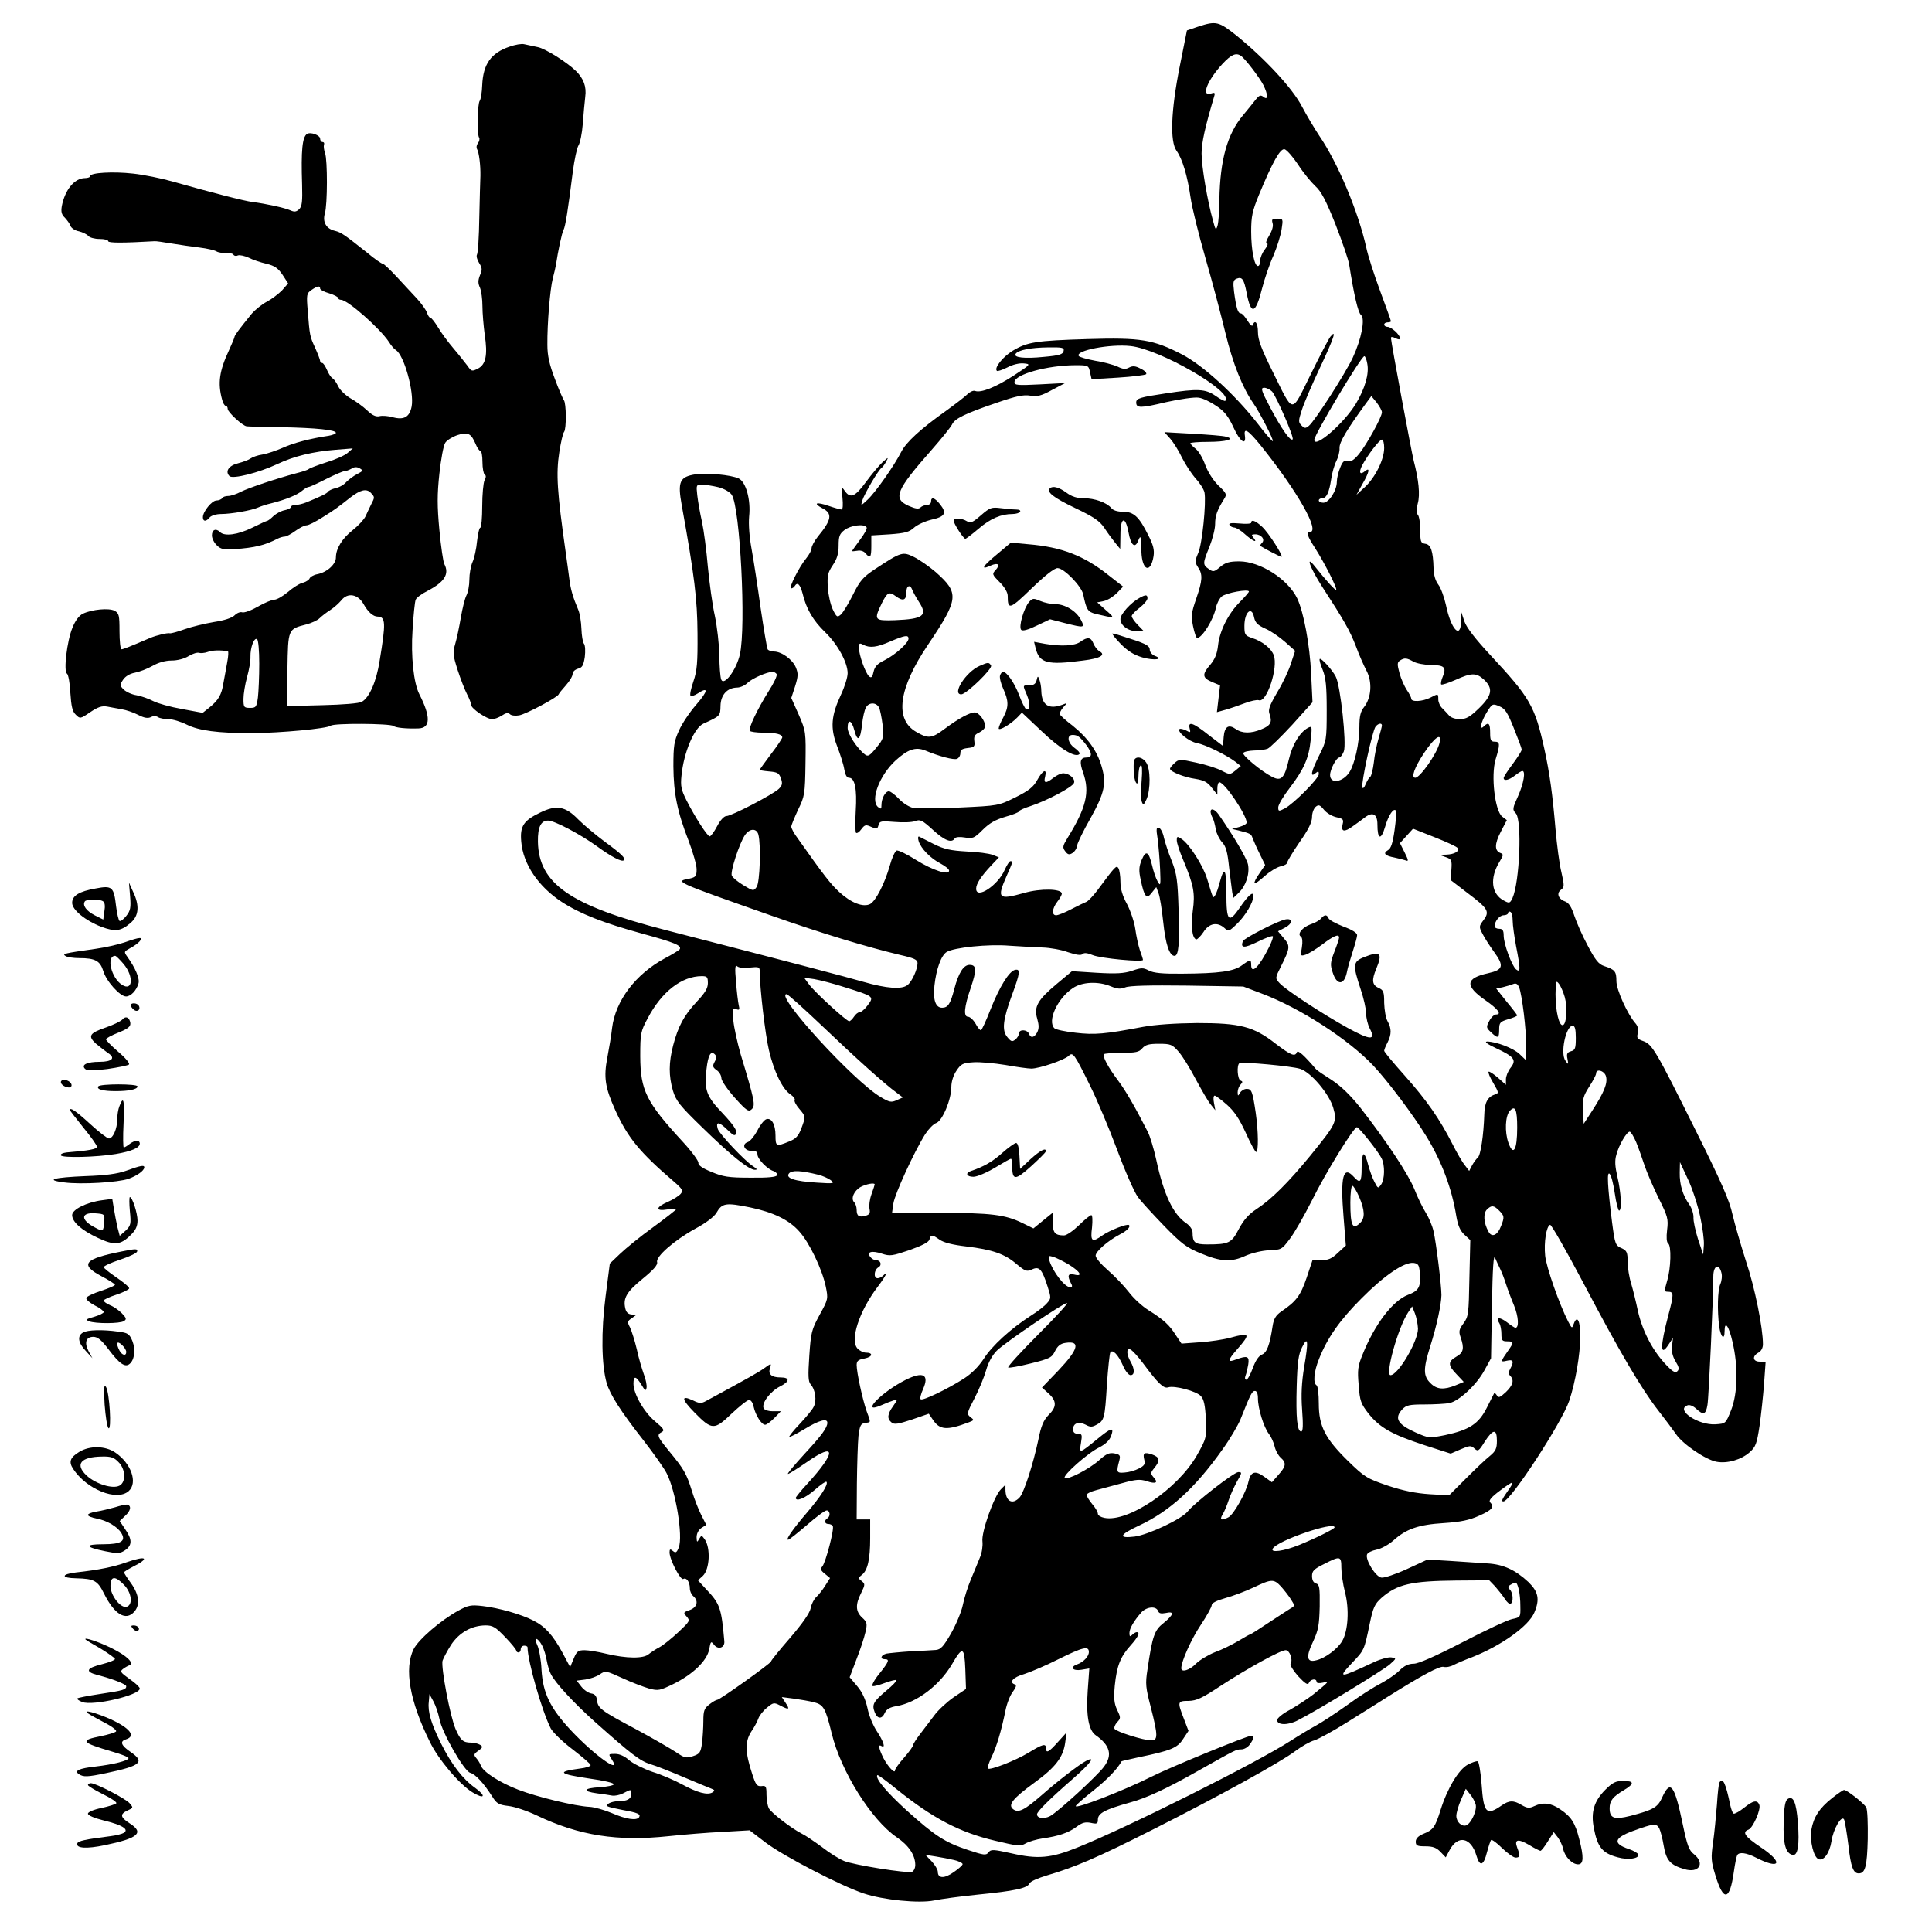<?xml version="1.0" standalone="no"?>
<!DOCTYPE svg PUBLIC "-//W3C//DTD SVG 20010904//EN"
 "http://www.w3.org/TR/2001/REC-SVG-20010904/DTD/svg10.dtd">
<svg version="1.0" xmlns="http://www.w3.org/2000/svg"
 width="857pt" height="857pt" viewBox="0 0 857 857"
 preserveAspectRatio="xMidYMid meet">
<g transform="translate(0,857) scale(0.1,-0.1)"
fill="#000000" stroke="none">
<path d="M5315 8452 l-50 -17 -32 -160 c-39 -196 -44 -332 -14 -374 26 -36 48
-110 62 -206 6 -44 36 -165 66 -269 30 -104 70 -255 89 -334 33 -136 76 -243
125 -313 26 -37 90 -161 85 -166 -2 -2 -33 33 -68 79 -102 130 -241 257 -335
306 -128 66 -183 75 -418 68 -230 -7 -268 -13 -333 -52 -45 -28 -83 -76 -70
-89 3 -3 24 4 46 15 24 13 54 20 73 18 33 -3 32 -4 -46 -55 -79 -51 -144 -77
-170 -67 -7 3 -23 -4 -34 -15 -12 -12 -54 -44 -94 -73 -114 -81 -177 -139
-199 -182 -31 -61 -113 -178 -149 -212 -31 -29 -31 -29 -24 -4 9 29 72 137 86
145 5 4 14 16 20 28 11 20 10 20 -16 -3 -15 -14 -48 -53 -73 -87 -49 -67 -70
-76 -95 -40 -15 21 -15 19 -10 -30 3 -31 2 -53 -4 -53 -5 0 -31 7 -57 16 -55
19 -72 13 -27 -11 45 -23 40 -51 -21 -125 -15 -19 -28 -42 -28 -52 0 -9 -11
-29 -24 -45 -31 -37 -79 -133 -67 -133 6 0 13 5 16 10 12 20 24 9 35 -32 16
-68 47 -121 100 -172 56 -54 100 -135 100 -182 0 -18 -13 -60 -29 -94 -44 -94
-49 -148 -18 -229 14 -36 29 -83 32 -103 4 -24 11 -38 21 -38 26 0 36 -50 30
-146 -3 -50 -2 -94 1 -98 4 -4 15 3 24 16 15 20 20 21 44 10 24 -11 27 -10 32
8 5 18 11 19 72 14 36 -3 77 -2 91 4 22 8 31 4 78 -39 52 -48 84 -60 97 -38 4
6 22 8 45 4 35 -6 42 -3 79 34 30 30 57 45 101 58 33 9 60 20 60 24 0 4 24 15
53 24 72 24 184 83 191 102 7 18 -20 42 -47 43 -11 0 -30 -9 -44 -20 -34 -27
-45 -25 -37 5 9 38 -10 30 -35 -15 -17 -31 -37 -47 -97 -77 -75 -37 -76 -37
-247 -45 -95 -4 -187 -5 -205 -2 -19 4 -46 21 -64 40 -18 19 -38 34 -45 34
-16 0 -33 -32 -33 -61 0 -18 -2 -19 -15 -9 -36 30 6 141 78 207 54 49 88 61
131 44 62 -26 127 -43 141 -37 8 3 15 14 15 25 0 15 8 20 33 23 28 3 32 6 29
30 -3 22 2 30 22 39 14 7 26 19 26 28 0 24 -28 61 -46 61 -22 0 -72 -27 -131
-71 -60 -45 -74 -47 -128 -16 -98 55 -80 193 52 388 137 204 139 228 33 322
-28 24 -71 54 -95 66 -51 25 -56 24 -173 -53 -54 -36 -67 -51 -98 -113 -19
-39 -44 -79 -53 -88 -17 -15 -20 -13 -37 22 -10 21 -20 65 -22 98 -3 52 0 65
22 98 19 28 26 51 26 87 0 41 4 52 26 69 27 21 88 29 98 12 4 -5 -10 -30 -29
-55 -19 -26 -35 -48 -35 -50 0 -2 10 -1 23 1 14 3 29 -2 36 -11 21 -25 26 -19
26 31 l0 48 82 5 c68 5 86 10 107 29 14 13 49 29 78 36 60 13 69 29 38 68 -24
30 -40 35 -40 12 0 -8 -8 -15 -18 -15 -10 0 -23 -5 -29 -11 -8 -8 -22 -6 -52
7 -72 32 -57 69 102 249 44 50 84 100 90 112 12 26 56 48 200 97 84 29 117 36
147 31 31 -5 49 -1 96 25 l59 31 -112 -6 c-100 -5 -113 -4 -113 10 0 34 146
75 272 75 55 0 57 -1 63 -31 l7 -31 117 7 c64 4 120 11 125 15 4 5 -6 16 -23
24 -24 13 -36 14 -52 6 -16 -9 -28 -8 -52 4 -18 8 -62 20 -100 26 -37 7 -69
16 -72 21 -16 24 138 54 230 44 131 -14 459 -204 420 -243 -2 -3 -22 7 -43 22
-45 31 -78 33 -221 11 -114 -17 -131 -22 -131 -40 0 -26 19 -26 132 1 63 14
127 23 145 20 18 -2 53 -19 79 -37 36 -24 53 -46 76 -96 28 -62 57 -82 50 -35
-6 38 15 24 71 -45 163 -203 265 -383 217 -383 -17 0 -11 -18 24 -72 42 -66
99 -179 93 -184 -4 -4 -43 39 -94 103 -44 56 -23 -4 31 -88 100 -154 123 -195
150 -264 14 -39 36 -88 48 -111 26 -50 21 -119 -11 -160 -16 -20 -21 -41 -21
-88 0 -73 -21 -165 -44 -201 -29 -45 -86 -54 -86 -13 0 25 28 78 41 78 5 0 14
12 20 27 13 34 -15 293 -36 332 -16 31 -65 84 -71 78 -3 -3 3 -24 13 -48 14
-35 18 -72 18 -179 0 -132 -1 -136 -33 -200 -36 -72 -42 -101 -17 -80 12 10
15 10 15 -4 0 -19 -111 -131 -151 -152 -27 -14 -29 -13 -29 5 0 11 23 50 51
86 63 83 85 132 93 213 7 61 6 63 -13 53 -36 -20 -69 -75 -84 -140 -19 -83
-34 -98 -74 -77 -49 25 -134 96 -128 106 4 6 25 10 48 11 23 0 50 4 60 8 10 4
59 52 109 106 l90 100 -6 125 c-6 130 -33 275 -62 336 -41 85 -164 164 -257
164 -44 0 -61 -5 -85 -25 -26 -22 -31 -23 -50 -9 -28 19 -27 26 3 99 13 33 25
78 25 100 0 38 9 62 40 112 13 20 11 25 -26 60 -23 23 -46 59 -58 91 -10 29
-29 61 -42 71 -13 10 -24 22 -24 25 0 3 35 6 78 6 81 0 124 12 80 23 -13 4
-79 9 -148 13 l-125 7 26 -29 c14 -16 38 -54 52 -84 15 -30 42 -71 60 -92 19
-20 37 -48 40 -63 8 -45 -10 -227 -28 -268 -15 -35 -15 -41 -1 -63 22 -32 20
-59 -8 -140 -21 -61 -23 -75 -14 -121 6 -29 14 -53 18 -53 22 0 73 81 84 136
4 18 15 39 25 48 18 16 121 35 121 22 0 -3 -18 -24 -40 -46 -51 -51 -90 -128
-97 -193 -4 -37 -14 -61 -34 -85 -38 -43 -36 -59 7 -77 l36 -15 -7 -59 -7 -60
39 11 c21 6 59 19 85 29 26 10 54 16 62 13 35 -13 87 146 66 200 -11 30 -51
62 -96 76 -32 11 -34 15 -34 54 0 62 33 90 43 37 5 -23 16 -34 49 -49 24 -10
63 -37 88 -59 l45 -40 -18 -54 c-9 -30 -36 -88 -61 -129 -36 -62 -42 -79 -34
-99 12 -34 4 -50 -37 -66 -45 -19 -85 -19 -113 1 -33 23 -50 11 -54 -35 l-3
-40 -64 49 c-69 55 -92 62 -84 29 5 -19 4 -20 -16 -9 -13 6 -25 9 -29 6 -12
-12 43 -56 77 -62 38 -7 128 -51 171 -83 l24 -19 -24 -20 c-24 -19 -25 -19
-60 -1 -20 11 -71 27 -113 36 -73 16 -78 16 -97 -2 -11 -10 -20 -21 -20 -25 0
-13 63 -38 113 -45 37 -6 53 -14 72 -39 l25 -31 0 28 c0 15 4 27 9 27 23 0
121 -145 121 -179 0 -6 -15 -14 -32 -19 l-33 -9 30 -7 c51 -13 55 -15 61 -33
4 -10 17 -41 31 -69 l25 -51 -26 -38 c-15 -21 -24 -40 -21 -43 2 -3 23 12 45
32 22 20 54 39 70 43 17 3 30 11 30 17 0 6 25 47 55 91 39 55 55 88 55 111 0
17 7 37 16 45 13 11 19 9 37 -13 12 -15 37 -29 55 -33 29 -6 33 -10 28 -30 -9
-35 7 -38 45 -10 19 13 44 32 56 41 33 24 53 12 53 -33 0 -67 16 -72 34 -11
15 53 39 88 49 71 2 -4 -1 -43 -7 -86 -8 -57 -16 -81 -29 -88 -24 -14 -14 -25
29 -33 19 -4 42 -10 51 -13 12 -5 10 3 -6 35 l-21 42 29 32 29 32 96 -38 c53
-21 99 -42 102 -48 9 -14 -15 -28 -51 -29 l-30 -1 28 -10 c26 -9 28 -14 25
-56 l-3 -46 73 -56 c93 -70 101 -83 73 -121 -21 -28 -21 -30 -5 -61 9 -18 32
-54 51 -80 46 -63 41 -80 -26 -95 -101 -22 -104 -56 -12 -120 56 -39 74 -63
47 -63 -8 0 -22 -13 -30 -29 -14 -26 -14 -30 8 -50 30 -29 36 -27 36 12 0 31
4 35 40 46 22 6 40 14 40 17 0 2 -21 30 -47 61 l-46 58 29 6 c16 4 37 10 46
14 13 5 20 1 27 -16 13 -36 31 -184 31 -257 l0 -66 -29 28 c-28 27 -105 56
-145 56 -13 -1 3 -12 39 -29 82 -38 93 -53 66 -87 -12 -15 -21 -38 -21 -51 l0
-25 -36 32 c-20 17 -38 29 -41 26 -3 -3 6 -25 21 -50 25 -43 25 -45 7 -51 -32
-10 -46 -36 -47 -89 -3 -91 -16 -181 -29 -191 -6 -5 -18 -21 -25 -34 l-13 -25
-19 25 c-11 13 -36 56 -55 94 -57 112 -114 194 -212 304 -50 56 -91 105 -91
110 0 5 7 22 15 37 18 36 18 62 0 94 -8 14 -14 50 -15 81 0 50 -3 57 -25 67
-29 13 -31 35 -10 85 29 70 18 80 -55 51 -49 -20 -50 -34 -15 -140 14 -41 25
-90 25 -110 0 -19 7 -49 16 -66 28 -54 4 -53 -97 2 -114 63 -277 170 -303 199
-20 22 -20 22 6 74 41 82 42 91 13 125 l-26 31 31 16 c33 17 36 42 4 37 -33
-5 -185 -83 -191 -97 -11 -31 5 -32 65 -3 34 17 65 28 68 25 3 -3 -5 -25 -17
-49 -44 -88 -79 -122 -79 -78 0 25 -4 25 -41 -2 -36 -27 -102 -36 -264 -37
-88 -1 -128 3 -149 14 -25 13 -33 13 -74 -1 -36 -12 -70 -14 -157 -9 l-110 7
-67 -56 c-85 -71 -103 -102 -87 -155 8 -29 8 -43 0 -60 -14 -25 -29 -27 -37
-6 -8 19 -44 20 -44 1 0 -7 -7 -20 -16 -27 -14 -11 -19 -10 -36 11 -25 30 -19
79 23 192 34 92 36 111 12 106 -26 -5 -69 -74 -109 -175 -20 -51 -39 -93 -43
-93 -4 0 -15 13 -24 30 -10 17 -25 30 -33 30 -21 0 -17 44 12 128 27 80 26
102 -5 102 -27 0 -49 -35 -68 -107 -17 -66 -28 -83 -54 -83 -29 0 -41 35 -34
98 8 74 30 134 54 149 32 20 185 36 279 28 48 -3 114 -7 147 -8 33 -1 84 -10
113 -21 37 -12 57 -15 64 -8 7 7 22 5 46 -5 34 -14 222 -32 222 -21 0 3 -6 23
-14 44 -7 22 -16 63 -20 93 -4 29 -20 78 -36 109 -21 38 -30 69 -30 101 0 25
-4 52 -9 60 -9 14 -13 10 -93 -98 -18 -24 -40 -47 -48 -51 -8 -3 -39 -18 -68
-33 -28 -15 -59 -27 -67 -27 -21 0 -18 30 5 60 11 14 20 30 20 36 0 22 -95 24
-167 3 -115 -32 -122 -25 -78 75 28 63 29 66 17 66 -5 0 -16 -18 -26 -40 -30
-68 -126 -131 -126 -82 0 22 22 55 67 103 l34 36 -28 11 c-15 6 -67 13 -116
15 -70 4 -99 10 -145 33 -31 16 -61 31 -65 33 -5 2 -6 -7 -2 -20 10 -33 53
-77 98 -100 20 -11 37 -24 37 -31 0 -22 -72 1 -146 47 -41 26 -80 45 -87 42
-7 -3 -21 -33 -30 -67 -23 -80 -62 -156 -87 -170 -31 -16 -85 5 -137 53 -38
35 -67 72 -185 239 -16 21 -28 44 -28 51 0 7 14 40 30 75 29 59 31 68 33 204
2 141 2 144 -30 218 l-33 74 17 52 c14 45 14 57 3 84 -15 35 -63 70 -97 70
-12 0 -25 5 -28 10 -3 6 -17 88 -31 183 -13 94 -31 212 -40 261 -10 54 -14
110 -11 145 8 74 -14 154 -47 169 -36 16 -138 25 -191 18 -70 -11 -80 -32 -61
-137 57 -315 69 -418 70 -569 1 -129 -2 -165 -18 -212 -11 -32 -17 -60 -13
-64 3 -4 18 1 32 10 49 32 46 11 -6 -49 -29 -33 -64 -85 -77 -115 -22 -48 -25
-68 -25 -160 1 -120 17 -200 68 -331 19 -50 35 -106 35 -125 0 -30 -4 -35 -30
-41 -69 -13 -72 -12 360 -164 224 -79 426 -140 573 -175 62 -14 77 -21 77 -36
0 -27 -24 -81 -44 -97 -25 -21 -93 -16 -197 14 -84 24 -278 75 -879 230 -422
109 -560 205 -564 391 -1 65 13 94 45 94 29 0 145 -62 217 -114 63 -46 110
-71 119 -62 9 9 -9 27 -84 82 -42 31 -95 76 -118 99 -57 59 -97 66 -170 30
-73 -35 -89 -60 -83 -128 8 -100 76 -200 180 -268 82 -53 184 -93 355 -140
146 -40 178 -53 168 -70 -3 -4 -33 -23 -66 -40 -130 -70 -219 -188 -234 -309
-3 -30 -13 -89 -21 -131 -17 -88 -10 -133 35 -233 55 -122 109 -188 261 -318
38 -33 41 -40 29 -54 -8 -9 -33 -25 -56 -35 -56 -24 -57 -43 -3 -34 22 4 40 5
40 2 0 -3 -46 -39 -102 -80 -57 -41 -123 -95 -148 -119 l-45 -43 -19 -147
c-20 -154 -18 -302 5 -383 15 -51 62 -125 164 -255 45 -58 91 -123 102 -145
41 -80 73 -279 54 -329 -9 -23 -14 -26 -26 -16 -12 10 -15 9 -15 -6 0 -32 49
-126 61 -118 14 8 29 -13 29 -42 0 -12 7 -27 15 -34 25 -21 18 -50 -16 -62
-28 -10 -29 -11 -13 -29 16 -18 14 -21 -37 -69 -30 -28 -67 -58 -84 -67 -16
-8 -38 -23 -48 -31 -23 -20 -98 -19 -187 2 -36 9 -80 16 -97 16 -28 0 -35 -5
-48 -37 l-16 -38 -34 64 c-42 77 -76 116 -130 143 -52 27 -153 56 -225 64 -51
6 -64 3 -106 -20 -79 -43 -177 -128 -199 -171 -43 -86 -18 -231 72 -412 37
-77 131 -188 188 -223 54 -33 64 -18 13 19 -55 39 -105 104 -151 196 -44 88
-60 141 -55 185 l3 35 18 -33 c10 -18 21 -52 26 -76 11 -61 110 -233 137 -240
23 -6 60 -46 98 -106 19 -30 28 -36 71 -41 28 -3 84 -22 126 -42 189 -90 357
-116 585 -92 66 7 173 16 239 19 l120 7 72 -55 c78 -59 330 -190 434 -225 87
-29 246 -45 313 -31 28 6 116 18 195 26 162 16 219 28 228 50 3 8 37 23 77 35
123 36 224 79 471 204 291 147 562 296 630 347 28 21 66 43 85 48 19 6 87 43
150 83 63 39 142 89 175 110 153 96 231 138 249 133 11 -3 31 1 45 9 14 7 51
23 81 34 129 51 251 138 276 198 25 59 18 92 -26 135 -58 54 -111 79 -183 83
-34 2 -108 7 -164 11 l-101 6 -91 -42 c-50 -23 -101 -40 -113 -38 -26 3 -73
80 -64 103 3 8 22 17 42 21 21 4 53 22 74 40 57 52 112 71 225 78 75 5 113 13
157 33 57 25 68 39 48 59 -8 8 6 24 45 53 59 44 66 45 37 3 -30 -43 -34 -52
-23 -52 31 0 260 351 292 447 28 85 48 203 49 285 0 69 -14 97 -29 56 -8 -22
-8 -22 -25 10 -39 76 -97 241 -102 292 -6 59 5 131 22 137 5 2 72 -115 148
-259 160 -304 257 -469 332 -565 29 -37 64 -84 78 -104 30 -45 132 -114 180
-123 48 -9 110 9 147 42 27 24 32 38 44 117 7 50 16 134 20 187 l7 98 -26 0
c-31 0 -35 24 -6 40 12 6 20 21 20 37 0 74 -36 252 -75 368 -23 72 -50 165
-60 208 -13 61 -49 143 -165 376 -174 350 -191 379 -231 393 -26 9 -30 14 -24
35 4 16 0 31 -9 42 -36 40 -86 150 -86 189 0 43 -6 51 -55 67 -24 8 -39 27
-72 90 -24 44 -50 104 -60 134 -12 37 -24 56 -40 62 -31 11 -40 37 -19 52 15
11 16 18 2 78 -9 36 -20 122 -26 190 -13 154 -26 250 -50 359 -42 189 -64 226
-238 413 -66 71 -106 122 -116 150 l-14 42 -1 -42 c-2 -81 -45 -34 -67 73 -8
36 -23 77 -34 91 -13 17 -20 42 -21 72 -2 77 -12 106 -37 109 -20 3 -22 9 -22
61 0 31 -5 62 -11 68 -7 7 -7 22 0 50 11 39 4 105 -18 189 -10 40 -101 528
-101 545 0 6 8 5 20 -1 14 -7 20 -7 20 0 0 15 -38 50 -55 50 -8 0 -15 5 -15
10 0 6 7 10 15 10 8 0 15 2 15 5 0 3 -22 65 -49 137 -27 73 -54 158 -60 188
-35 159 -126 377 -209 498 -21 32 -56 90 -77 130 -42 81 -164 212 -291 315
-78 62 -90 65 -169 39z m190 -130 c19 -13 82 -96 99 -129 21 -42 22 -70 1 -53
-13 10 -19 8 -35 -12 -11 -14 -36 -45 -56 -69 -70 -83 -102 -199 -105 -374 0
-49 -4 -101 -8 -115 -7 -23 -9 -22 -20 20 -25 87 -51 242 -51 299 0 49 16 119
56 254 5 16 2 18 -15 12 -44 -14 -16 58 51 131 39 42 61 52 83 36z m253 -482
c23 -36 58 -78 76 -95 26 -23 47 -62 90 -170 30 -77 58 -158 61 -180 21 -133
39 -211 52 -222 20 -16 2 -107 -36 -189 -33 -71 -169 -282 -195 -303 -15 -12
-19 -12 -33 2 -14 14 -14 20 2 69 9 29 46 115 82 191 60 127 74 170 44 133 -6
-7 -46 -83 -87 -167 -89 -179 -73 -180 -170 15 -49 99 -64 139 -64 172 0 41
-13 59 -23 32 -2 -8 -12 1 -23 19 -11 18 -24 33 -30 33 -13 0 -20 22 -30 96
-5 43 -4 52 12 58 24 9 32 -2 44 -64 19 -100 40 -94 69 23 11 42 33 107 50
144 16 38 32 89 36 116 7 46 7 47 -20 47 -22 0 -25 -3 -20 -20 4 -13 -2 -33
-15 -55 -13 -21 -17 -35 -10 -35 6 0 2 -12 -9 -26 -12 -15 -21 -37 -21 -50 0
-13 -4 -24 -10 -24 -16 0 -30 71 -30 153 0 67 5 91 35 164 60 145 94 205 113
201 9 -2 36 -32 60 -68z m-1040 -827 c-3 -15 -19 -20 -87 -26 -87 -9 -136 -3
-126 13 10 17 67 28 143 29 65 1 73 -1 70 -16z m1347 -56 c9 -45 -10 -110 -50
-177 -53 -88 -185 -202 -185 -161 0 23 208 371 222 371 4 0 10 -15 13 -33z
m-422 -124 c20 -24 99 -205 91 -212 -10 -10 -49 46 -99 140 -41 78 -44 89 -27
89 10 0 26 -8 35 -17z m487 -92 c0 -21 -67 -142 -101 -184 -23 -28 -36 -36
-50 -32 -15 5 -23 -1 -34 -29 -8 -19 -15 -48 -15 -63 0 -39 -35 -93 -60 -93
-11 0 -20 5 -20 10 0 6 7 10 15 10 19 0 31 25 40 85 4 27 14 63 23 80 8 16 15
42 14 57 -2 25 32 82 116 197 l25 34 24 -29 c12 -16 23 -35 23 -43z m10 -158
c0 -51 -39 -130 -85 -173 l-38 -35 26 47 c31 53 36 78 12 58 -23 -19 -29 -6
-12 27 24 45 76 113 87 113 6 0 10 -17 10 -37z m-2954 -174 c27 -7 51 -21 60
-34 37 -57 64 -584 36 -708 -16 -70 -71 -142 -83 -111 -4 11 -8 58 -8 107 -1
48 -10 127 -20 175 -11 48 -24 146 -31 217 -6 72 -18 162 -26 200 -9 39 -18
91 -21 118 -5 46 -5 47 21 47 15 0 47 -5 72 -11z m861 -456 c4 -10 17 -34 30
-54 39 -60 18 -75 -107 -80 -92 -3 -95 0 -58 76 24 48 32 52 62 30 31 -23 46
-18 46 15 0 33 17 40 27 13z m-17 -216 c0 -19 -59 -72 -107 -96 -31 -15 -43
-28 -48 -51 -5 -24 -10 -29 -20 -20 -16 14 -45 95 -45 127 0 20 3 22 19 13 29
-15 60 -12 121 15 64 27 80 30 80 12z m2240 -102 c14 -8 48 -14 77 -15 60 0
70 -10 53 -51 -7 -16 -10 -32 -7 -35 3 -3 31 6 63 20 71 32 92 33 127 1 41
-39 36 -70 -23 -127 -40 -39 -57 -48 -85 -48 -19 0 -40 7 -47 16 -7 8 -21 23
-30 32 -10 9 -18 27 -18 39 0 27 0 27 -36 8 -34 -17 -84 -20 -84 -4 0 6 -9 23
-20 39 -10 15 -25 48 -32 74 -11 40 -10 48 2 56 20 13 30 12 60 -5z m-2825
-55 c4 -6 -12 -40 -36 -77 -50 -80 -90 -164 -83 -175 3 -4 29 -8 59 -8 57 0
85 -7 85 -21 0 -4 -22 -38 -50 -74 -27 -36 -50 -68 -50 -70 0 -2 19 -5 42 -7
36 -3 44 -7 52 -31 8 -22 6 -31 -9 -46 -26 -25 -210 -121 -233 -121 -10 0 -27
-18 -41 -45 -13 -25 -28 -45 -33 -45 -10 0 -65 85 -103 160 -23 46 -27 62 -22
110 10 103 56 211 97 230 75 34 75 34 76 79 1 49 30 80 73 81 14 0 35 9 47 21
21 20 85 48 111 49 6 0 15 -5 18 -10z m454 -148 c5 -10 12 -45 16 -77 6 -57 5
-62 -28 -102 -29 -36 -37 -40 -50 -30 -35 27 -77 91 -77 118 0 42 18 35 30
-11 14 -53 26 -44 34 26 3 31 11 65 17 75 12 24 45 25 58 1z m2816 -92 c19
-47 35 -90 35 -95 0 -6 -18 -34 -40 -64 -22 -29 -40 -57 -40 -62 0 -15 23 -10
50 11 14 11 28 20 33 20 15 0 6 -55 -19 -111 -25 -55 -26 -61 -10 -77 28 -32
17 -304 -15 -376 -11 -23 -14 -24 -38 -11 -56 29 -64 100 -19 173 17 28 18 33
4 38 -27 10 -27 40 1 94 l27 52 -21 16 c-32 26 -50 181 -29 253 21 68 20 79
-4 79 -17 0 -20 7 -20 40 0 41 -7 49 -28 28 -22 -22 -13 20 13 62 24 39 26 40
56 27 25 -10 36 -27 64 -97z m-585 12 c0 -5 -7 -31 -15 -58 -8 -27 -18 -75
-21 -107 -4 -31 -11 -60 -16 -63 -5 -3 -14 -18 -20 -32 -6 -15 -12 -22 -15
-15 -6 17 45 254 59 270 12 15 28 17 28 5z m255 -79 c-11 -46 -86 -153 -107
-153 -20 0 -4 45 39 110 49 73 81 93 68 43z m-3021 -405 c12 -46 7 -213 -8
-233 -13 -18 -15 -18 -58 8 -25 15 -48 34 -52 43 -7 18 33 141 58 179 21 31
52 32 60 3z m3346 -383 c0 -18 7 -69 15 -112 20 -102 20 -119 0 -103 -19 16
-55 113 -55 150 0 23 -5 30 -20 30 -11 0 -20 5 -20 11 0 23 22 49 40 49 11 0
20 5 20 11 0 5 5 7 10 4 6 -3 10 -21 10 -40z m-3384 -207 c40 4 44 3 44 -17 0
-71 24 -278 41 -350 22 -94 60 -173 96 -196 13 -9 21 -20 18 -25 -3 -4 6 -22
20 -38 30 -35 29 -35 9 -89 -13 -33 -24 -45 -55 -57 -56 -23 -59 -21 -59 27 0
50 -18 81 -42 72 -9 -4 -27 -26 -39 -51 -13 -24 -32 -47 -42 -50 -28 -9 -16
-39 16 -39 19 1 27 -4 27 -16 0 -20 44 -66 72 -74 10 -4 17 -12 15 -18 -3 -8
-39 -12 -118 -11 -98 0 -122 4 -174 26 -40 16 -59 30 -57 40 1 8 -30 51 -70
94 -162 176 -187 227 -188 378 0 103 2 111 33 169 62 118 151 187 240 187 24
0 27 -4 27 -31 0 -22 -12 -43 -49 -82 -57 -61 -83 -110 -105 -194 -20 -77 -20
-135 -1 -201 14 -46 31 -67 131 -164 127 -124 207 -188 233 -187 12 0 9 4 -9
16 -37 24 -148 142 -156 165 -10 34 5 33 41 -2 29 -28 35 -31 41 -17 4 12 -13
38 -59 87 -74 77 -84 105 -73 198 7 62 19 83 37 65 8 -8 8 -17 -1 -33 -10 -19
-9 -24 9 -37 12 -8 21 -24 21 -36 1 -12 27 -50 60 -87 53 -59 61 -63 75 -50
17 17 12 40 -50 245 -14 50 -29 116 -32 148 -5 52 -4 57 12 51 15 -6 17 -3 12
17 -3 13 -9 60 -12 104 -6 61 -4 77 5 69 6 -7 30 -9 56 -6z m424 -88 c127 -40
128 -40 99 -79 -12 -17 -29 -31 -36 -31 -7 0 -18 -9 -25 -20 -7 -11 -17 -20
-21 -20 -12 0 -152 128 -178 163 l-22 30 44 -6 c24 -4 87 -20 139 -37z m3191
-43 c13 -47 8 -119 -8 -124 -17 -6 -33 61 -33 137 1 60 2 63 16 45 8 -11 19
-37 25 -58z m-2014 48 c29 -12 43 -13 64 -5 18 8 108 10 275 8 l249 -4 84 -32
c169 -64 382 -202 492 -318 65 -69 179 -221 237 -316 67 -110 112 -229 132
-353 7 -41 17 -64 35 -81 l27 -25 -4 -168 c-3 -159 -4 -171 -26 -201 -20 -27
-22 -36 -13 -62 17 -49 13 -68 -19 -86 -38 -22 -38 -38 2 -79 l31 -33 -36 -15
c-52 -21 -84 -19 -112 10 -32 31 -32 63 -1 162 29 91 49 185 50 228 0 42 -23
231 -35 283 -5 24 -21 61 -34 82 -14 22 -37 69 -51 105 -27 67 -123 212 -240
362 -44 55 -84 94 -126 122 -35 22 -66 43 -70 48 -54 63 -80 86 -85 76 -8 -22
-27 -14 -94 37 -98 77 -158 92 -349 92 -98 -1 -186 -7 -240 -17 -169 -32 -215
-36 -299 -26 -46 5 -88 14 -94 20 -32 32 13 132 82 178 41 28 113 31 168 8z
m-1280 -176 c153 -146 278 -258 329 -295 l29 -22 -27 -12 c-24 -11 -32 -10
-72 14 -119 70 -472 456 -417 456 6 0 77 -64 158 -141z m3343 -53 c0 -46 -3
-54 -21 -59 -17 -5 -21 -11 -16 -34 5 -26 4 -27 -9 -8 -24 32 2 155 32 155 10
0 14 -15 14 -54z m-1762 -61 c17 -19 51 -74 76 -122 26 -48 55 -99 67 -113
l20 -25 -6 33 c-4 18 -2 32 3 32 5 0 29 -18 54 -40 33 -29 55 -62 84 -125 21
-47 42 -85 46 -85 11 0 10 91 -2 175 -14 94 -18 105 -40 105 -11 0 -24 -8 -29
-17 -10 -16 -10 -16 -11 2 0 12 6 27 13 34 10 11 10 14 0 18 -14 5 -18 69 -5
77 12 7 232 -13 269 -25 48 -15 129 -111 147 -173 18 -62 14 -70 -103 -214
-96 -117 -171 -192 -237 -235 -35 -23 -57 -48 -79 -89 -32 -62 -44 -68 -140
-68 -55 0 -65 8 -65 53 0 13 -12 30 -28 41 -58 39 -100 127 -133 281 -11 50
-28 106 -38 125 -54 106 -97 181 -130 225 -46 61 -72 110 -64 119 4 3 39 6 80
6 61 0 76 3 90 20 14 16 30 20 74 20 52 0 59 -3 87 -35z m-393 -150 c30 -60
84 -188 120 -284 35 -95 77 -190 92 -210 14 -20 67 -77 116 -128 78 -80 100
-97 164 -123 89 -37 134 -40 199 -10 28 12 73 23 104 24 53 2 56 3 91 50 21
27 64 103 98 170 60 122 186 326 200 326 9 0 92 -104 109 -137 16 -30 15 -95
-2 -118 -13 -18 -14 -17 -29 12 -9 16 -21 51 -28 76 -6 26 -15 47 -20 47 -5 0
-9 -27 -9 -60 0 -64 -6 -72 -35 -40 -47 52 -60 1 -45 -180 l10 -125 -35 -32
c-27 -26 -43 -33 -74 -33 l-39 0 -26 -78 c-27 -79 -46 -105 -113 -150 -24 -17
-33 -32 -38 -65 -13 -86 -26 -118 -48 -126 -14 -6 -28 -27 -40 -60 -10 -28
-23 -51 -28 -51 -7 0 -8 7 -4 18 4 9 9 32 12 49 6 37 -4 41 -53 23 -41 -16
-40 -5 5 46 60 69 56 74 -32 50 -29 -8 -89 -17 -134 -20 l-82 -6 -25 37 c-28
45 -54 69 -121 111 -28 17 -67 53 -88 81 -21 27 -62 70 -92 96 -30 26 -55 55
-55 65 0 19 54 66 107 94 32 16 49 34 41 42 -8 7 -87 -24 -118 -46 -46 -33
-54 -27 -46 35 3 31 2 55 -3 55 -5 0 -30 -20 -55 -45 -26 -25 -55 -45 -66 -45
-40 0 -50 11 -50 57 l0 44 -43 -35 -43 -35 -49 24 c-76 37 -138 45 -368 45
l-210 0 6 42 c6 41 91 227 141 307 15 23 37 46 50 50 27 11 66 104 66 160 0
23 9 52 23 72 20 30 28 34 75 37 29 2 93 -4 142 -12 50 -9 101 -16 115 -16 35
0 146 38 165 56 19 19 25 11 95 -131z m2289 40 c8 -30 -9 -71 -60 -150 l-39
-60 -3 58 c-3 51 1 65 27 106 17 26 31 53 31 59 0 24 38 12 44 -13z m-394
-227 c0 -99 -17 -129 -39 -67 -17 48 -14 119 6 141 24 27 33 7 33 -74z m528
-65 c11 -27 27 -73 37 -103 10 -30 38 -95 62 -144 41 -82 44 -93 38 -142 -4
-33 -2 -54 4 -59 16 -9 13 -112 -4 -167 -13 -46 -13 -48 5 -48 25 0 25 -12 1
-102 -38 -144 -37 -191 2 -130 l18 27 -4 -35 c-3 -24 2 -46 15 -68 16 -26 18
-36 8 -45 -9 -9 -22 -1 -57 37 -57 63 -99 147 -118 233 -8 38 -21 91 -29 118
-9 28 -16 71 -16 98 0 41 -4 49 -24 59 -31 13 -32 18 -45 115 -20 160 -24 229
-11 216 7 -6 17 -45 23 -87 6 -42 15 -76 19 -76 13 0 9 80 -7 148 -11 48 -13
73 -5 100 11 43 46 102 59 102 5 0 18 -21 29 -47z m283 -326 c11 -50 19 -109
17 -131 l-3 -41 -23 69 c-12 38 -21 81 -20 95 1 15 -7 41 -18 57 -30 42 -44
90 -43 143 l1 46 34 -73 c20 -41 44 -115 55 -165z m-3911 182 c20 -5 44 -16
55 -24 19 -15 14 -16 -61 -11 -100 6 -141 20 -124 41 13 15 53 13 130 -6z
m250 -43 c0 -2 -6 -21 -14 -43 -8 -22 -12 -51 -9 -65 4 -20 0 -26 -18 -31 -29
-8 -39 -1 -39 27 0 12 -5 27 -11 33 -16 16 -1 51 29 68 25 13 62 20 62 11z
m2149 -55 c25 -59 27 -94 5 -115 -34 -34 -44 -14 -44 90 0 41 4 74 9 74 5 0
18 -22 30 -49z m-2701 -47 c101 -21 172 -55 217 -106 45 -49 102 -168 118
-245 11 -54 11 -56 -27 -125 -36 -66 -39 -79 -46 -182 -6 -89 -5 -114 6 -127
21 -23 28 -73 13 -100 -6 -13 -35 -47 -62 -76 -28 -29 -48 -55 -46 -57 2 -2
33 14 68 35 64 39 101 49 101 28 0 -22 -25 -56 -101 -138 -43 -47 -77 -87 -74
-89 2 -2 40 22 85 53 130 91 130 44 1 -97 -28 -30 -51 -59 -51 -62 0 -19 43
-1 84 35 26 23 49 39 52 36 10 -10 -26 -66 -85 -135 -65 -76 -97 -122 -85
-122 5 0 42 30 83 65 41 36 80 65 88 65 15 0 18 -26 3 -35 -15 -9 -12 -25 4
-25 8 0 17 -4 20 -9 8 -12 -31 -160 -46 -179 -10 -12 -8 -18 11 -33 l23 -19
-21 -33 c-11 -18 -29 -41 -40 -51 -10 -9 -22 -32 -25 -50 -4 -21 -36 -67 -91
-131 -47 -54 -85 -101 -85 -105 0 -8 -227 -170 -238 -170 -5 0 -21 -9 -36 -21
-22 -17 -26 -28 -26 -73 0 -29 -3 -74 -6 -99 -6 -41 -10 -47 -40 -57 -30 -10
-38 -8 -76 18 -24 16 -104 62 -178 102 -154 82 -168 92 -172 129 -2 18 -10 27
-25 29 -13 2 -32 15 -44 30 l-21 27 39 5 c21 3 50 13 64 23 25 17 27 16 100
-17 41 -19 94 -39 118 -46 41 -11 48 -9 108 20 87 43 149 103 159 154 6 35 8
37 20 22 18 -26 50 -16 47 14 -13 148 -19 166 -82 232 l-35 38 22 20 c30 29
35 123 8 162 -14 19 -14 19 -25 1 -9 -16 -10 -15 -11 8 0 16 8 32 21 41 l22
14 -22 43 c-12 23 -31 72 -42 108 -24 77 -35 96 -101 176 -53 65 -56 72 -32
85 13 7 8 15 -29 46 -50 41 -97 123 -97 168 0 37 11 35 35 -4 16 -27 20 -30
23 -14 2 10 -3 37 -12 60 -8 22 -23 72 -31 110 -9 38 -23 82 -30 97 -13 25
-13 28 8 42 l22 16 -22 0 c-16 1 -25 9 -29 26 -11 46 5 74 76 132 49 40 68 62
65 74 -8 24 76 97 168 148 49 26 85 54 95 71 25 44 42 46 150 24z m3322 -14
c23 -23 24 -29 9 -67 -16 -43 -42 -55 -57 -25 -21 38 -23 79 -7 96 21 21 31
20 55 -4z m-2482 -129 c18 -13 58 -23 118 -30 116 -14 171 -33 223 -78 39 -32
45 -35 69 -24 32 15 44 2 69 -76 16 -50 16 -53 -3 -74 -10 -12 -42 -37 -71
-55 -90 -58 -173 -134 -209 -191 -23 -35 -54 -66 -88 -88 -75 -48 -184 -100
-192 -92 -4 4 1 24 11 46 28 64 0 79 -78 40 -107 -54 -204 -154 -109 -113 20
9 46 19 56 22 19 5 18 4 -2 -25 -26 -36 -28 -56 -7 -73 12 -10 29 -7 90 13
l75 26 17 -25 c31 -48 63 -50 161 -13 23 9 24 10 7 23 -17 13 -17 17 17 82 20
38 43 94 52 125 10 36 28 68 48 88 38 37 294 211 311 211 7 0 -51 -63 -128
-140 -76 -76 -136 -142 -133 -146 4 -3 48 5 100 18 85 21 94 26 108 55 11 22
24 33 45 36 69 11 60 -27 -29 -121 l-74 -77 29 -26 c37 -34 37 -60 0 -96 -22
-23 -33 -48 -45 -109 -23 -109 -64 -235 -83 -256 -32 -35 -63 -18 -63 35 l0
21 -20 -20 c-31 -31 -88 -192 -82 -232 2 -18 -2 -50 -11 -70 -8 -20 -26 -64
-40 -97 -14 -33 -30 -84 -36 -114 -6 -30 -30 -87 -52 -126 -34 -59 -46 -72
-68 -74 -14 -1 -64 -4 -111 -6 -47 -3 -95 -8 -107 -10 -26 -6 -31 -25 -8 -25
22 0 19 -10 -25 -65 -22 -27 -35 -52 -29 -54 6 -2 31 5 55 14 25 9 47 15 50
12 3 -3 -17 -24 -45 -47 -57 -48 -64 -61 -51 -95 12 -31 32 -32 45 -3 7 16 22
25 52 30 89 15 191 92 246 186 47 81 55 78 59 -23 l3 -87 -55 -37 c-30 -21
-70 -58 -87 -82 -18 -24 -46 -61 -63 -83 -16 -21 -30 -43 -30 -48 0 -5 -18
-30 -40 -55 -22 -25 -40 -50 -40 -56 0 -17 -31 16 -51 54 -21 42 -25 64 -9 54
20 -12 9 21 -20 65 -17 25 -36 71 -42 103 -9 40 -23 71 -46 98 l-33 39 30 79
c17 43 35 98 40 121 9 38 7 45 -15 65 -29 27 -30 58 -4 109 18 37 18 40 2 53
-16 12 -16 14 1 27 26 20 37 70 37 163 l0 83 -30 0 -30 0 1 158 c1 86 4 182 7
212 6 47 10 55 30 58 26 4 26 -1 6 53 -18 52 -44 171 -44 204 0 18 7 24 35 29
36 7 40 26 5 26 -10 0 -26 8 -35 17 -37 36 6 167 89 276 35 46 48 73 24 49 -7
-7 -18 -12 -25 -12 -19 0 -16 37 3 48 18 10 11 32 -10 32 -8 0 -19 6 -25 14
-19 23 6 30 51 15 36 -12 46 -10 123 16 56 20 85 35 88 47 6 23 12 22 45 -1z
m2487 -131 c7 -14 18 -43 25 -65 7 -22 23 -65 36 -96 20 -49 23 -99 6 -99 -3
0 -20 11 -38 25 -33 25 -51 22 -33 -5 5 -8 9 -30 9 -47 0 -28 3 -33 25 -33 30
0 31 -4 7 -38 -37 -53 -37 -55 -8 -48 29 7 33 -3 15 -36 -8 -14 -8 -23 0 -31
19 -19 12 -42 -19 -72 -26 -24 -33 -27 -40 -15 -5 8 -10 12 -12 10 -2 -3 -16
-32 -33 -65 -36 -71 -77 -98 -185 -121 -71 -14 -72 -14 -131 12 -80 36 -95 63
-59 102 18 19 31 22 99 22 43 0 93 3 110 6 43 9 121 81 156 146 l29 53 4 235
c3 167 7 228 14 210 6 -14 16 -36 23 -50z m-1916 22 c52 -32 67 -56 27 -46
-28 7 -33 -4 -16 -37 8 -14 7 -19 -3 -19 -24 0 -77 69 -92 118 -6 22 -5 23 17
17 12 -4 43 -19 67 -33z m1559 -36 c5 -65 -3 -81 -53 -100 -67 -26 -147 -130
-201 -265 -21 -51 -23 -69 -17 -136 5 -70 10 -82 44 -126 50 -62 103 -92 246
-139 l118 -38 44 19 c40 17 46 18 61 4 16 -15 20 -12 46 30 37 57 54 58 54 4
0 -34 -5 -46 -32 -68 -18 -14 -65 -59 -106 -100 l-74 -74 -87 5 c-60 4 -116
15 -185 38 -93 32 -102 37 -176 109 -102 100 -130 155 -130 255 0 41 -4 78
-10 81 -16 10 -12 60 11 117 37 93 91 171 189 269 100 101 188 161 230 157 21
-3 25 -9 28 -42z m1338 -2 c4 -14 1 -37 -5 -50 -12 -28 -14 -116 -5 -188 7
-48 24 -64 24 -21 0 49 19 24 35 -47 26 -110 23 -229 -6 -303 -24 -60 -24 -60
-69 -63 -77 -5 -179 64 -125 84 9 4 25 -2 39 -15 32 -30 43 -26 50 17 6 35 26
476 26 570 0 48 25 60 36 16z m-1346 -248 c0 -56 -88 -206 -122 -206 -25 0 33
210 78 278 l18 27 12 -30 c7 -17 13 -48 14 -69z m-505 -170 c-11 -68 -14 -121
-9 -190 5 -67 4 -96 -4 -96 -18 0 -24 61 -20 202 3 106 8 141 24 172 26 53 29
27 9 -88z m-714 16 c66 -89 91 -113 111 -106 28 9 126 -17 145 -39 13 -14 19
-40 22 -102 3 -83 3 -85 -40 -161 -85 -149 -305 -298 -410 -277 -16 3 -29 11
-29 18 0 8 -11 27 -25 43 -14 17 -25 35 -25 41 0 5 19 15 43 21 23 6 75 20
115 31 61 17 79 18 108 9 41 -14 54 -7 31 17 -14 17 -14 20 4 42 26 32 24 47
-10 59 -35 12 -43 7 -35 -24 5 -18 0 -26 -24 -38 -17 -9 -45 -17 -64 -18 -35
-3 -37 1 -23 53 6 23 3 27 -22 32 -22 4 -36 -2 -66 -29 -44 -40 -143 -91 -154
-80 -11 10 102 111 154 136 27 14 45 31 52 51 14 40 1 37 -61 -14 -81 -66 -81
-66 -73 -18 6 37 5 41 -14 41 -14 0 -21 6 -21 20 0 27 25 36 56 20 20 -11 28
-11 48 0 34 18 37 27 46 177 5 73 12 138 15 143 10 17 35 -9 56 -57 10 -24 25
-43 34 -43 19 0 19 27 0 60 -19 33 -19 61 -1 54 8 -3 34 -31 57 -62z m509
-155 c0 -45 26 -129 49 -158 10 -13 21 -38 25 -55 4 -18 16 -40 27 -50 26 -23
24 -38 -10 -76 l-29 -33 -32 23 c-42 31 -62 25 -72 -20 -10 -48 -65 -145 -88
-158 -32 -17 -42 -12 -26 13 7 12 19 40 26 62 7 22 24 59 37 83 23 39 23 42 6
42 -19 0 -194 -136 -225 -175 -26 -33 -174 -103 -235 -111 -75 -9 -68 8 20 49
135 63 248 166 368 335 35 48 71 110 82 137 44 111 51 125 64 125 8 0 13 -12
13 -33z m340 -572 c0 -7 -83 -48 -159 -79 -67 -27 -128 -35 -115 -15 22 36
274 122 274 94z m30 -179 c0 -24 7 -73 16 -108 20 -76 14 -172 -12 -217 -21
-36 -76 -77 -116 -86 -42 -11 -46 16 -13 84 23 50 27 72 29 155 1 84 -1 97
-16 102 -12 3 -18 15 -18 33 0 22 8 31 53 53 72 37 77 36 77 -16z m-268 -83
c14 -16 34 -41 44 -57 18 -28 18 -30 0 -40 -10 -6 -54 -35 -97 -63 -43 -29
-81 -53 -84 -53 -2 0 -26 -13 -52 -29 -27 -16 -73 -39 -104 -50 -30 -12 -68
-35 -84 -51 -28 -29 -65 -40 -65 -20 0 30 44 129 87 193 26 39 48 79 48 87 0
9 21 20 60 31 33 9 89 30 125 47 80 38 90 39 122 5z m950 0 c14 -16 33 -40 43
-55 9 -15 21 -25 26 -22 13 8 11 48 -3 62 -10 10 -10 15 2 22 8 5 18 10 22 10
11 0 22 -49 22 -104 1 -50 1 -50 -37 -58 -20 -4 -120 -51 -220 -103 -122 -63
-195 -95 -216 -95 -23 0 -42 -9 -63 -30 -17 -17 -54 -42 -82 -57 -28 -14 -95
-56 -148 -95 -53 -38 -116 -79 -140 -92 -24 -13 -74 -43 -113 -68 -148 -96
-725 -385 -945 -473 -118 -48 -177 -53 -294 -26 -81 18 -91 18 -101 4 -11 -14
-20 -13 -92 11 -102 34 -144 61 -271 175 -89 81 -142 144 -130 157 2 2 42 -27
87 -64 158 -127 277 -190 434 -227 101 -24 113 -26 137 -12 14 8 48 18 75 22
71 10 115 25 151 52 24 18 38 22 63 17 27 -6 31 -4 31 14 0 29 31 45 145 77
70 19 161 61 300 140 169 95 168 95 192 95 12 0 29 10 37 22 19 26 20 38 5 38
-18 0 -358 -139 -441 -181 -123 -62 -343 -147 -336 -130 2 5 37 36 79 69 60
48 106 95 124 129 0 1 35 9 76 18 141 29 172 41 197 81 l24 36 -21 55 c-29 75
-28 78 22 78 35 1 59 12 142 67 120 78 265 158 288 158 18 0 33 -42 22 -60 -4
-6 12 -31 34 -56 31 -33 43 -40 47 -29 7 17 34 21 34 5 0 -6 11 -8 28 -4 30 7
29 6 -42 -52 -27 -21 -75 -52 -105 -69 -31 -16 -56 -37 -56 -45 0 -23 49 -24
92 -1 84 42 380 223 408 248 30 27 30 27 7 31 -13 2 -47 -7 -75 -20 -158 -74
-165 -74 -100 -5 55 58 54 55 79 175 15 72 22 87 52 114 70 61 132 75 333 77
l145 1 26 -27z m-1495 -109 c4 -11 13 -13 34 -9 40 9 36 -7 -9 -44 -41 -32
-50 -56 -72 -207 -10 -63 -8 -80 15 -168 32 -126 32 -146 1 -146 -33 0 -154
38 -162 51 -3 6 2 19 11 29 17 18 17 21 0 56 -13 29 -15 50 -10 107 9 88 25
128 70 178 34 38 44 59 27 59 -4 0 -13 -5 -20 -12 -9 -9 -12 -8 -12 8 0 20 19
53 53 92 24 25 65 29 74 6z m-2896 -116 c27 -28 49 -55 49 -60 0 -4 5 -8 10
-8 6 0 10 7 10 15 0 8 7 15 15 15 8 0 15 -3 15 -7 1 -64 64 -283 103 -360 10
-18 53 -60 97 -93 44 -34 80 -65 80 -70 0 -5 -21 -12 -47 -15 -106 -14 -96
-24 45 -45 59 -8 106 -19 105 -25 -2 -5 -30 -11 -63 -13 -72 -4 -79 -18 -12
-27 26 -3 56 -8 67 -10 12 -2 33 2 49 10 36 19 36 19 36 -4 0 -21 -18 -31 -58
-31 -30 0 -59 -15 -46 -23 5 -3 35 -10 67 -16 66 -12 80 -18 72 -32 -11 -16
-58 -9 -120 18 -33 14 -78 27 -100 28 -64 3 -233 44 -316 76 -83 32 -156 79
-166 107 -3 9 -12 24 -20 33 -13 15 -11 19 9 33 19 14 21 18 8 26 -8 5 -26 10
-40 10 -36 0 -47 10 -69 60 -24 55 -65 271 -58 303 4 12 21 44 38 71 37 55 91
85 152 86 33 0 45 -7 88 -52z m163 -36 c8 -15 18 -46 21 -67 4 -22 12 -49 18
-60 19 -39 100 -127 196 -213 163 -145 201 -174 247 -188 24 -7 90 -33 146
-57 57 -24 112 -47 123 -51 16 -6 17 -9 5 -17 -22 -13 -67 -1 -135 36 -33 18
-91 43 -130 55 -38 13 -85 36 -103 51 -21 19 -44 29 -63 29 -31 0 -31 0 -15
-25 46 -70 -78 19 -182 130 -92 99 -124 165 -130 269 -2 44 -11 93 -19 109 -7
15 -9 27 -4 27 6 0 17 -13 25 -28z m2426 -30 c0 -20 -24 -45 -52 -55 -34 -12
-20 -30 18 -24 l36 6 -7 -97 c-8 -112 4 -177 35 -199 64 -45 76 -88 37 -140
-30 -41 -205 -201 -239 -219 -27 -14 -58 -10 -58 8 0 12 53 65 163 161 76 67
99 99 55 76 -31 -16 -127 -90 -196 -151 -77 -67 -104 -81 -127 -64 -26 19 -4
47 93 118 94 68 128 113 137 178 l6 45 -38 -42 c-41 -46 -53 -52 -53 -28 0 23
-16 18 -78 -20 -58 -35 -171 -79 -180 -70 -3 3 4 24 15 48 23 46 45 120 63
209 6 31 21 69 33 84 14 19 17 29 9 32 -28 9 -9 32 41 46 28 9 97 38 152 66
109 54 135 60 135 32z m-1219 -223 c42 -11 51 -26 78 -137 41 -170 177 -386
289 -462 53 -36 82 -79 82 -123 0 -14 -7 -27 -14 -30 -21 -8 -258 30 -302 48
-20 8 -64 35 -97 61 -34 25 -75 53 -92 61 -48 25 -133 91 -145 112 -5 11 -10
38 -10 60 0 36 -2 41 -22 38 -20 -2 -26 6 -41 53 -32 96 -33 144 -5 188 14 20
28 47 32 59 4 12 21 34 37 47 29 24 32 25 59 11 40 -21 45 -19 25 11 l-17 26
54 -7 c29 -4 69 -11 89 -16z m622 -700 c20 -5 37 -13 37 -18 0 -5 -18 -21 -40
-36 -41 -29 -70 -28 -70 2 0 9 -12 30 -27 46 l-28 29 45 -7 c25 -4 62 -11 83
-16z"/>
<path d="M4446 3456 c-43 -39 -84 -62 -138 -80 -28 -9 -21 -26 10 -26 16 0 58
18 95 40 36 22 68 40 71 40 4 0 6 -15 6 -32 0 -65 13 -65 83 -2 36 33 66 62
66 67 2 18 -25 4 -68 -35 l-46 -43 -3 58 c-2 36 -7 57 -15 57 -7 -1 -34 -20
-61 -44z"/>
<path d="M3390 2501 c-21 -16 -69 -43 -259 -146 -20 -11 -29 -11 -57 3 -54 25
-52 6 7 -54 77 -78 87 -79 164 -5 35 33 70 61 78 61 8 0 17 -13 20 -30 8 -37
35 -80 51 -80 7 0 25 14 41 30 l29 30 -36 0 c-21 0 -38 6 -41 14 -9 23 30 74
73 96 44 22 45 40 2 40 -39 0 -55 14 -47 39 8 25 7 25 -25 2z"/>
<path d="M2260 8363 c-82 -28 -117 -77 -121 -171 -1 -31 -6 -62 -11 -69 -10
-13 -13 -147 -3 -163 4 -6 1 -17 -5 -25 -6 -8 -8 -19 -4 -26 9 -15 16 -73 15
-119 -1 -19 -3 -103 -5 -186 -1 -83 -6 -156 -10 -163 -4 -6 0 -23 9 -37 14
-22 15 -31 4 -55 -9 -23 -9 -36 0 -55 6 -14 11 -51 11 -82 0 -31 5 -88 10
-126 14 -91 5 -133 -30 -151 -26 -13 -29 -13 -46 12 -11 14 -38 49 -62 77 -24
28 -55 70 -69 94 -14 23 -29 42 -33 42 -5 0 -12 10 -16 23 -4 12 -24 40 -44
62 -21 22 -61 66 -91 98 -29 31 -56 57 -61 57 -5 0 -36 21 -68 48 -102 81
-116 91 -144 98 -39 9 -56 39 -45 77 12 40 12 237 1 268 -5 13 -7 30 -5 37 3
6 0 12 -6 12 -6 0 -11 7 -11 15 0 15 -42 31 -58 21 -21 -13 -27 -73 -22 -224
2 -75 0 -97 -13 -110 -13 -12 -21 -13 -39 -5 -24 11 -106 29 -168 37 -35 4
-186 43 -355 91 -49 14 -128 30 -175 35 -89 10 -190 4 -190 -11 0 -5 -10 -9
-23 -9 -46 0 -89 -51 -103 -125 -4 -25 -1 -37 14 -51 10 -11 22 -27 25 -37 4
-9 20 -20 37 -23 16 -4 35 -13 41 -20 6 -8 29 -14 50 -14 22 0 39 -4 39 -10 0
-8 69 -8 205 0 6 1 39 -4 75 -10 36 -6 92 -14 125 -18 33 -4 67 -12 75 -17 8
-5 27 -8 42 -7 14 1 29 -2 33 -7 3 -6 12 -8 20 -4 9 3 30 -2 48 -10 17 -9 53
-21 79 -27 37 -9 52 -20 72 -50 l24 -37 -27 -31 c-16 -16 -46 -39 -67 -50 -21
-11 -51 -35 -67 -53 -56 -69 -77 -97 -77 -104 0 -3 -11 -30 -24 -58 -43 -92
-51 -146 -31 -219 4 -16 11 -28 16 -28 5 0 9 -6 9 -14 0 -14 66 -75 84 -77 6
-1 76 -3 156 -4 152 -3 240 -12 240 -25 0 -4 -15 -10 -32 -13 -82 -12 -157
-32 -203 -53 -27 -12 -68 -26 -90 -30 -22 -3 -46 -12 -54 -18 -8 -6 -32 -15
-55 -21 -41 -10 -59 -36 -38 -57 14 -14 130 15 211 53 76 36 160 56 261 64
l75 6 -23 -20 c-12 -11 -55 -30 -95 -42 -40 -13 -74 -26 -77 -29 -3 -4 -27
-12 -55 -19 -90 -24 -209 -64 -246 -82 -20 -11 -46 -19 -57 -19 -12 0 -24 -4
-27 -10 -3 -5 -15 -10 -25 -10 -20 0 -60 -49 -60 -74 0 -20 14 -21 30 -1 7 8
29 15 50 15 45 0 137 16 165 29 11 5 38 14 60 19 63 16 115 37 136 56 11 9 23
16 28 16 5 0 40 16 77 35 38 19 75 35 82 35 7 0 20 5 31 11 12 8 23 9 36 2 17
-10 16 -12 -11 -26 -16 -8 -37 -24 -48 -35 -10 -12 -31 -24 -47 -27 -16 -4
-31 -11 -34 -16 -5 -8 -29 -20 -98 -48 -15 -6 -37 -11 -47 -11 -11 0 -20 -4
-20 -9 0 -5 -12 -11 -27 -14 -16 -3 -38 -15 -50 -26 -12 -12 -25 -21 -27 -21
-3 0 -34 -14 -68 -31 -63 -31 -122 -39 -142 -19 -18 18 -36 11 -36 -15 0 -13
10 -33 22 -44 17 -17 31 -20 77 -17 93 7 135 17 193 47 10 5 24 9 31 9 7 0 28
11 47 25 19 14 41 25 50 25 9 0 40 16 70 35 55 34 68 44 125 89 43 33 70 40
89 21 19 -20 19 -20 2 -53 -7 -15 -19 -39 -25 -53 -7 -14 -32 -41 -56 -60 -47
-37 -75 -82 -75 -122 0 -30 -40 -66 -83 -74 -16 -3 -31 -12 -34 -19 -2 -6 -16
-15 -30 -19 -15 -3 -44 -22 -66 -41 -23 -19 -49 -34 -60 -34 -11 0 -44 -14
-74 -31 -29 -17 -60 -28 -69 -25 -8 3 -23 -3 -33 -13 -12 -12 -46 -23 -92 -30
-41 -7 -99 -21 -130 -32 -30 -11 -60 -19 -65 -18 -11 3 -61 -9 -89 -21 -88
-38 -119 -50 -126 -50 -5 0 -9 36 -9 80 0 71 -2 80 -22 91 -25 13 -100 6 -140
-13 -17 -8 -34 -30 -47 -63 -24 -58 -40 -193 -24 -203 6 -4 13 -42 15 -85 4
-60 9 -83 24 -97 19 -19 20 -19 64 11 34 23 52 29 75 25 17 -3 46 -9 65 -12
19 -3 52 -14 73 -25 27 -14 43 -16 56 -10 10 6 23 6 32 0 7 -5 29 -9 47 -9 18
0 54 -11 80 -24 54 -27 138 -38 290 -38 128 1 332 20 349 33 13 12 264 10 278
-1 10 -8 56 -13 112 -11 53 2 54 52 3 152 -25 49 -38 168 -30 284 4 66 10 127
14 135 3 9 28 27 54 40 74 39 96 74 73 118 -5 9 -15 77 -22 151 -10 107 -10
157 0 250 7 64 18 125 26 137 7 11 31 26 54 34 46 15 61 8 81 -40 7 -17 16
-30 21 -30 5 0 9 -22 9 -49 0 -28 5 -53 10 -56 7 -4 6 -13 -1 -26 -5 -11 -10
-62 -10 -114 0 -52 -4 -95 -8 -95 -5 0 -11 -27 -15 -61 -3 -33 -12 -75 -20
-92 -8 -18 -14 -53 -14 -78 0 -26 -6 -57 -13 -70 -7 -13 -18 -58 -25 -99 -7
-41 -18 -94 -25 -117 -11 -37 -10 -49 11 -115 13 -40 32 -89 42 -108 10 -19
18 -40 18 -47 0 -16 69 -63 93 -63 10 0 29 7 43 16 18 12 28 14 36 6 6 -6 24
-8 41 -5 32 6 170 80 175 93 1 4 16 22 32 40 17 19 30 41 30 51 0 9 10 19 24
23 19 5 24 14 30 52 3 26 2 52 -4 59 -5 6 -10 36 -11 66 -1 30 -7 68 -14 84
-24 57 -34 90 -40 140 -4 28 -10 77 -15 110 -39 274 -44 353 -29 450 7 44 16
84 21 89 11 13 10 129 -1 141 -4 6 -23 48 -40 95 -24 63 -33 102 -33 150 -1
94 12 249 24 295 6 22 12 49 14 60 9 60 26 142 34 156 8 16 19 84 41 259 7 52
18 104 25 115 7 11 16 54 19 95 3 41 8 96 11 121 6 45 -7 80 -41 114 -40 39
-135 99 -169 106 -23 5 -50 11 -61 13 -11 3 -40 -2 -65 -11z m-840 -1073 c0
-5 18 -15 40 -21 22 -7 40 -16 40 -21 0 -4 6 -8 13 -8 29 0 174 -128 213 -188
9 -15 23 -31 30 -35 36 -21 82 -186 70 -250 -9 -47 -34 -61 -83 -48 -20 6 -47
8 -59 5 -16 -4 -32 3 -56 26 -18 17 -51 41 -73 53 -22 13 -46 36 -54 52 -8 17
-19 33 -26 37 -7 4 -18 21 -25 38 -7 16 -16 30 -21 30 -5 0 -9 4 -9 9 0 5 -10
31 -22 58 -24 52 -24 53 -33 165 -6 71 -5 77 17 92 26 18 38 20 38 6z m193
-1400 c19 -34 42 -55 62 -55 36 -1 37 -27 9 -196 -14 -92 -46 -164 -79 -182
-11 -7 -86 -13 -176 -15 l-156 -4 2 162 c3 181 2 179 83 200 23 6 50 18 60 28
9 9 31 26 47 36 17 11 38 30 49 43 28 36 74 28 99 -17z m-463 -264 c0 -57 -3
-124 -6 -150 -6 -43 -9 -46 -35 -46 -27 0 -29 3 -29 40 0 21 7 65 16 97 9 32
16 72 15 90 -1 40 16 86 29 78 6 -3 10 -51 10 -109z m-139 55 c3 -1 2 -22 -3
-48 -5 -27 -12 -68 -17 -93 -8 -52 -22 -76 -63 -109 l-29 -23 -92 17 c-51 9
-108 25 -127 35 -19 10 -52 22 -74 26 -21 3 -47 15 -58 26 -17 17 -17 20 -2
43 10 15 30 27 52 31 21 4 55 17 78 30 26 15 57 24 85 24 26 0 57 8 76 20 18
11 39 17 46 14 7 -2 24 -1 38 4 20 8 58 9 90 3z"/>
<path d="M4657 6404 c-16 -16 15 -41 111 -87 84 -40 110 -58 131 -89 14 -22
36 -51 48 -66 l22 -27 1 63 c0 79 22 86 36 10 10 -57 29 -73 43 -36 11 26 12
23 14 -49 3 -85 41 -99 54 -20 4 28 -1 49 -23 92 -41 83 -65 105 -112 105 -25
0 -45 6 -53 17 -21 24 -73 43 -122 43 -30 0 -53 7 -77 25 -33 24 -60 31 -73
19z"/>
<path d="M4351 6284 c-37 -32 -46 -36 -62 -26 -22 14 -59 16 -59 3 0 -13 43
-80 52 -81 3 0 30 20 59 45 53 45 99 65 151 65 15 0 30 5 33 10 3 6 -4 10 -18
10 -13 0 -44 3 -68 6 -40 5 -48 3 -88 -32z"/>
<path d="M5550 6251 c0 -4 -23 -6 -51 -3 -37 3 -50 2 -45 -7 4 -6 14 -11 21
-11 8 0 30 -13 48 -30 36 -32 58 -40 37 -15 -10 12 -9 15 8 15 27 0 45 -23 30
-38 -6 -6 -10 -13 -7 -14 20 -13 89 -48 93 -48 12 0 -57 107 -85 133 -29 27
-49 35 -49 18z"/>
<path d="M4421 6110 c-64 -53 -73 -70 -27 -49 33 15 45 5 22 -20 -16 -17 -15
-20 19 -54 21 -21 35 -45 35 -60 0 -64 9 -61 106 33 60 58 101 90 115 90 29 0
107 -81 114 -117 14 -68 20 -77 55 -86 89 -21 88 -21 46 16 l-39 35 30 6 c17
4 42 20 58 36 l27 28 -64 50 c-109 87 -209 126 -358 138 l-76 7 -63 -53z"/>
<path d="M5055 5918 c-39 -21 -85 -72 -85 -94 0 -29 35 -54 74 -54 l30 0 -27
28 c-15 15 -27 33 -27 39 0 6 16 23 35 37 19 15 35 34 35 42 0 17 -8 17 -35 2z"/>
<path d="M4565 5900 c-23 -26 -48 -111 -35 -124 6 -6 30 0 69 19 l59 28 66
-17 c87 -22 89 -21 71 14 -20 39 -70 70 -113 70 -18 0 -48 6 -67 14 -30 13
-35 13 -50 -4z"/>
<path d="M4970 5715 c32 -33 60 -50 97 -61 52 -15 99 -9 55 7 -12 5 -22 17
-22 28 0 15 -16 25 -78 45 -42 14 -81 26 -87 26 -5 0 11 -20 35 -45z"/>
<path d="M4792 5723 c-25 -18 -85 -21 -156 -9 l-49 9 7 -29 c17 -66 52 -75
210 -54 76 9 103 25 73 41 -10 6 -22 22 -27 35 -11 28 -26 30 -58 7z"/>
<path d="M4345 5616 c-60 -26 -124 -126 -81 -126 22 0 141 115 132 128 -9 15
-13 15 -51 -2z"/>
<path d="M4436 5574 c-3 -8 3 -35 14 -59 25 -55 25 -81 0 -128 -11 -20 -20
-42 -20 -48 0 -13 54 19 82 48 l21 22 88 -83 c82 -78 149 -119 167 -101 4 4
-5 16 -21 27 -31 22 -37 58 -9 58 22 0 32 -8 60 -44 27 -36 28 -56 2 -56 -29
0 -33 -19 -15 -69 30 -85 13 -154 -69 -287 -22 -36 -24 -43 -11 -60 11 -15 18
-17 32 -8 10 6 20 21 21 34 2 12 28 66 59 120 63 113 72 155 49 232 -20 68
-61 125 -128 179 -29 22 -55 45 -57 51 -1 5 5 19 15 30 19 21 19 21 -1 13 -62
-24 -94 -4 -96 60 0 16 -4 39 -8 49 -7 19 -8 19 -13 -2 -4 -16 -14 -22 -32
-22 -31 0 -30 2 -10 -45 15 -37 12 -71 -5 -60 -5 3 -19 31 -31 63 -20 53 -54
102 -71 102 -4 0 -10 -7 -13 -16z"/>
<path d="M5029 5188 c-2 -45 3 -83 12 -92 5 -6 9 6 9 31 0 23 4 45 10 48 6 4
8 -20 4 -69 -4 -41 -3 -83 1 -93 6 -16 9 -14 21 12 18 42 18 135 -2 163 -20
29 -54 29 -55 0z"/>
<path d="M5370 4969 c0 -6 4 -18 9 -27 5 -9 11 -32 14 -51 3 -18 16 -44 28
-57 17 -18 24 -43 31 -111 6 -48 12 -99 14 -112 l5 -24 24 23 c31 30 49 82 41
125 -6 28 -62 124 -131 223 -17 23 -35 29 -35 11z"/>
<path d="M5135 4849 c4 -30 9 -90 11 -134 3 -73 2 -78 -11 -55 -8 14 -19 46
-25 73 -15 61 -27 67 -46 22 -12 -30 -13 -47 -4 -88 16 -76 26 -88 49 -57 l20
25 10 -27 c6 -15 15 -73 21 -129 10 -96 27 -149 50 -149 18 0 23 52 18 203 -4
132 -8 160 -30 217 -15 36 -30 83 -35 104 -4 22 -15 42 -22 44 -12 4 -13 -5
-6 -49z"/>
<path d="M5220 4842 c0 -11 13 -51 29 -88 46 -110 53 -146 42 -224 -9 -69 -3
-121 15 -127 5 -1 19 13 32 32 25 40 62 47 94 18 17 -16 20 -15 54 18 38 36
74 97 74 125 0 23 -23 3 -61 -53 -49 -71 -59 -60 -59 63 0 109 -9 126 -29 52
-6 -24 -15 -50 -20 -58 -11 -16 -8 -22 -36 70 -18 60 -78 154 -113 178 -20 13
-22 13 -22 -6z"/>
<path d="M577 4595 c4 -51 2 -64 -17 -88 -12 -15 -25 -25 -30 -22 -4 3 -11 32
-15 64 -10 87 -17 94 -90 80 -74 -13 -105 -32 -105 -64 0 -31 59 -79 129 -106
62 -23 87 -20 130 17 37 31 41 77 11 139 l-18 40 5 -60z m-120 -23 c8 -5 10
-21 6 -44 l-5 -37 -38 19 c-37 19 -55 44 -44 61 6 11 64 12 81 1z"/>
<path d="M5860 4496 c-6 -8 -27 -20 -46 -26 -37 -13 -62 -44 -43 -55 6 -5 8
-22 4 -47 -7 -39 -6 -40 16 -33 13 4 47 25 75 46 50 38 74 48 74 30 0 -5 -9
-33 -21 -63 -18 -47 -19 -58 -7 -93 18 -56 50 -56 62 0 4 22 17 65 27 96 10
31 19 63 19 71 0 10 -23 24 -61 38 -33 13 -63 29 -66 37 -7 17 -18 17 -33 -1z"/>
<path d="M553 4390 c-29 -10 -87 -23 -130 -29 -142 -20 -148 -22 -132 -32 8
-5 35 -9 61 -9 70 0 92 -12 106 -57 13 -45 74 -113 101 -113 21 0 46 26 55 57
7 21 -13 69 -50 120 -15 21 -14 22 13 37 16 8 35 22 42 30 18 21 2 20 -66 -4z
m-4 -97 c45 -55 40 -121 -7 -92 -49 30 -72 129 -31 129 4 0 21 -17 38 -37z"/>
<path d="M580 4111 c0 -5 6 -14 14 -20 16 -13 32 2 21 19 -8 12 -35 13 -35 1z"/>
<path d="M542 4047 c-7 -7 -37 -22 -68 -33 -77 -26 -86 -39 -49 -73 17 -14 41
-33 54 -42 35 -22 18 -39 -37 -39 -56 0 -83 -13 -65 -31 9 -9 33 -9 99 -1 48
7 92 16 96 20 5 5 -16 30 -47 56 -30 26 -55 51 -55 56 0 4 25 18 56 30 44 18
54 27 52 43 -4 25 -21 32 -36 14z"/>
<path d="M270 3770 c0 -16 38 -32 46 -19 7 12 -12 29 -33 29 -7 0 -13 -4 -13
-10z"/>
<path d="M436 3751 c-9 -13 20 -21 77 -21 60 0 97 8 97 21 0 12 -167 12 -174
0z"/>
<path d="M530 3664 c-6 -14 -10 -41 -10 -59 0 -42 -19 -85 -37 -85 -7 0 -45
29 -84 65 -62 57 -89 75 -89 61 0 -2 27 -37 60 -78 33 -40 60 -78 60 -85 0
-10 -35 -17 -135 -25 -16 -2 -28 -7 -25 -13 6 -12 160 -8 243 6 71 12 107 28
107 46 0 17 -21 17 -46 -2 -10 -8 -22 -15 -25 -15 -3 0 -4 47 -1 105 5 106 0
127 -18 79z"/>
<path d="M560 3377 c-39 -14 -91 -21 -180 -24 -144 -6 -183 -17 -95 -28 74
-10 239 0 285 16 37 13 70 36 70 51 0 11 -16 8 -80 -15z"/>
<path d="M576 3198 c6 -58 4 -65 -19 -87 l-26 -23 -10 38 c-5 22 -12 59 -16
83 l-7 43 -45 -6 c-69 -9 -133 -41 -133 -66 0 -30 41 -67 114 -101 74 -35 101
-32 146 13 22 21 30 39 30 64 0 33 -23 104 -34 104 -3 0 -3 -28 0 -62z m-114
-47 c-3 -45 -5 -45 -39 -27 -67 34 -66 69 0 64 41 -3 42 -4 39 -37z"/>
<path d="M541 3019 c-168 -33 -189 -58 -91 -110 33 -17 60 -35 60 -38 0 -4
-28 -16 -62 -27 -34 -11 -63 -25 -65 -31 -3 -7 14 -21 36 -33 23 -11 41 -25
41 -30 0 -5 -19 -14 -42 -21 -36 -10 -40 -13 -23 -20 28 -11 137 -11 155 1 12
8 11 13 -9 34 -13 13 -36 30 -52 36 -16 7 -29 16 -29 21 0 4 25 16 56 26 31
10 56 23 57 28 0 6 -25 27 -56 48 -31 21 -57 42 -57 46 0 5 32 20 72 33 39 13
74 29 76 36 4 13 -4 14 -67 1z"/>
<path d="M368 2659 c-26 -15 -22 -45 12 -81 l30 -33 -17 31 c-20 38 -12 64 21
64 19 0 36 -14 67 -55 49 -65 74 -82 94 -65 22 18 27 65 12 102 -13 31 -20 36
-62 41 -69 10 -137 8 -157 -4z m192 -86 c0 -19 -18 -16 -30 6 -17 33 -12 46
10 26 11 -10 20 -24 20 -32z"/>
<path d="M464 2340 c4 -52 11 -99 17 -105 15 -13 5 158 -11 183 -9 13 -10 -6
-6 -78z"/>
<path d="M352 2130 c-41 -25 -48 -44 -28 -75 60 -92 195 -146 247 -99 41 37
11 123 -60 171 -44 30 -113 31 -159 3z m173 -45 c32 -31 35 -89 5 -105 -30
-16 -105 7 -146 45 -53 50 -26 83 69 84 38 1 53 -4 72 -24z"/>
<path d="M510 1884 c-25 -7 -62 -16 -82 -19 -21 -3 -38 -10 -38 -15 0 -5 17
-12 38 -16 45 -8 92 -35 110 -64 22 -36 0 -50 -81 -50 -84 0 -80 -13 10 -31
54 -11 64 -11 87 4 33 22 33 48 1 94 l-24 36 25 24 c24 22 28 44 8 49 -5 1
-29 -4 -54 -12z"/>
<path d="M561 1640 c-55 -20 -123 -34 -224 -45 -67 -8 -67 -25 1 -26 80 -2 95
-10 124 -69 46 -92 96 -121 133 -80 27 30 23 75 -13 126 -18 24 -32 47 -32 49
0 3 18 14 39 25 78 39 61 51 -28 20z m-10 -101 c33 -35 39 -86 12 -96 -26 -10
-73 49 -73 92 0 45 21 46 61 4z"/>
<path d="M590 1345 c7 -8 16 -12 21 -9 13 8 1 24 -18 24 -13 0 -13 -3 -3 -15z"/>
<path d="M380 1297 c3 -3 33 -21 68 -41 34 -21 62 -41 62 -45 0 -5 -26 -15
-57 -23 -70 -17 -78 -33 -21 -48 67 -17 128 -41 128 -50 0 -15 -14 -19 -115
-34 -53 -8 -100 -17 -102 -20 -3 -3 7 -10 22 -16 48 -18 255 30 255 60 0 6
-20 25 -45 42 -41 29 -44 34 -29 45 9 7 22 14 28 16 23 9 -11 42 -75 74 -57
29 -132 54 -119 40z"/>
<path d="M390 970 c8 -6 41 -24 73 -41 32 -16 55 -34 52 -39 -3 -5 -33 -14
-66 -21 -97 -19 -90 -28 49 -69 39 -11 72 -24 72 -29 0 -11 -68 -28 -146 -37
-73 -8 -97 -19 -74 -34 20 -13 37 -13 122 5 153 32 172 49 108 93 -44 30 -50
48 -20 57 44 14 16 50 -70 89 -63 28 -125 45 -100 26z"/>
<path d="M6510 742 c-40 -22 -90 -105 -120 -201 -24 -76 -32 -88 -77 -106 -22
-9 -33 -21 -33 -34 0 -18 6 -21 43 -21 33 0 49 -6 67 -25 l23 -24 17 32 c37
69 95 57 119 -24 15 -51 32 -46 47 15 7 26 15 50 18 54 4 3 26 -13 49 -36 24
-23 50 -42 60 -42 19 0 21 8 7 44 -14 37 3 41 53 12 24 -15 47 -26 50 -26 4 0
19 19 33 42 l26 41 18 -23 c10 -14 21 -37 24 -52 7 -34 40 -68 66 -68 25 0 26
32 5 113 -18 71 -35 98 -84 131 -40 28 -76 33 -116 14 -21 -10 -31 -9 -55 5
-36 22 -56 21 -88 -1 -69 -48 -81 -36 -90 94 -4 53 -12 99 -17 101 -6 2 -26
-5 -45 -15z m36 -177 c6 -26 -20 -83 -42 -92 -20 -7 -44 15 -44 42 0 13 9 45
21 72 l21 48 19 -24 c11 -13 22 -34 25 -46z"/>
<path d="M7121 631 c-50 -50 -65 -99 -51 -170 16 -85 38 -112 107 -130 46 -13
96 -5 90 13 -2 6 -21 17 -42 24 -72 24 -66 49 18 80 90 33 105 35 117 12 6
-12 15 -47 20 -78 11 -64 29 -85 91 -103 65 -20 94 25 43 66 -22 17 -30 39
-49 130 -37 178 -55 202 -91 124 -20 -46 -39 -57 -142 -84 -72 -18 -92 -11
-92 34 0 33 14 51 63 80 48 29 47 41 -3 41 -33 0 -47 -7 -79 -39z"/>
<path d="M7627 663 c-3 -5 -8 -48 -11 -98 -4 -49 -11 -125 -17 -167 -10 -69
-9 -84 10 -146 36 -119 64 -114 82 15 5 36 12 69 15 74 9 15 41 10 81 -10 110
-57 127 -24 23 45 -70 47 -84 67 -54 78 20 8 56 90 48 110 -9 23 -27 20 -69
-14 -20 -16 -41 -27 -45 -25 -5 3 -11 20 -15 38 -20 97 -33 125 -48 100z"/>
<path d="M390 652 c0 -4 29 -22 65 -40 37 -18 64 -36 61 -41 -3 -4 -33 -14
-66 -21 -35 -7 -60 -18 -60 -25 0 -8 29 -20 69 -30 82 -20 114 -39 91 -55 -8
-5 -35 -12 -60 -15 -111 -14 -144 -21 -147 -32 -7 -22 41 -25 122 -8 149 31
176 55 110 97 -42 27 -44 41 -9 57 26 12 26 12 8 33 -20 21 -149 88 -171 88
-7 0 -13 -4 -13 -8z"/>
<path d="M8127 594 c-56 -44 -82 -84 -92 -140 -8 -50 10 -123 32 -131 23 -9
49 28 57 79 8 55 45 118 56 97 4 -8 12 -59 19 -113 11 -99 22 -126 46 -126 29
0 37 31 40 152 1 68 -1 131 -7 141 -9 17 -85 77 -98 77 -4 0 -28 -16 -53 -36z"/>
<path d="M7930 590 c-11 -7 -16 -33 -18 -102 -3 -98 9 -140 40 -146 23 -5 31
45 23 144 -7 89 -20 120 -45 104z"/>
</g>
</svg>
